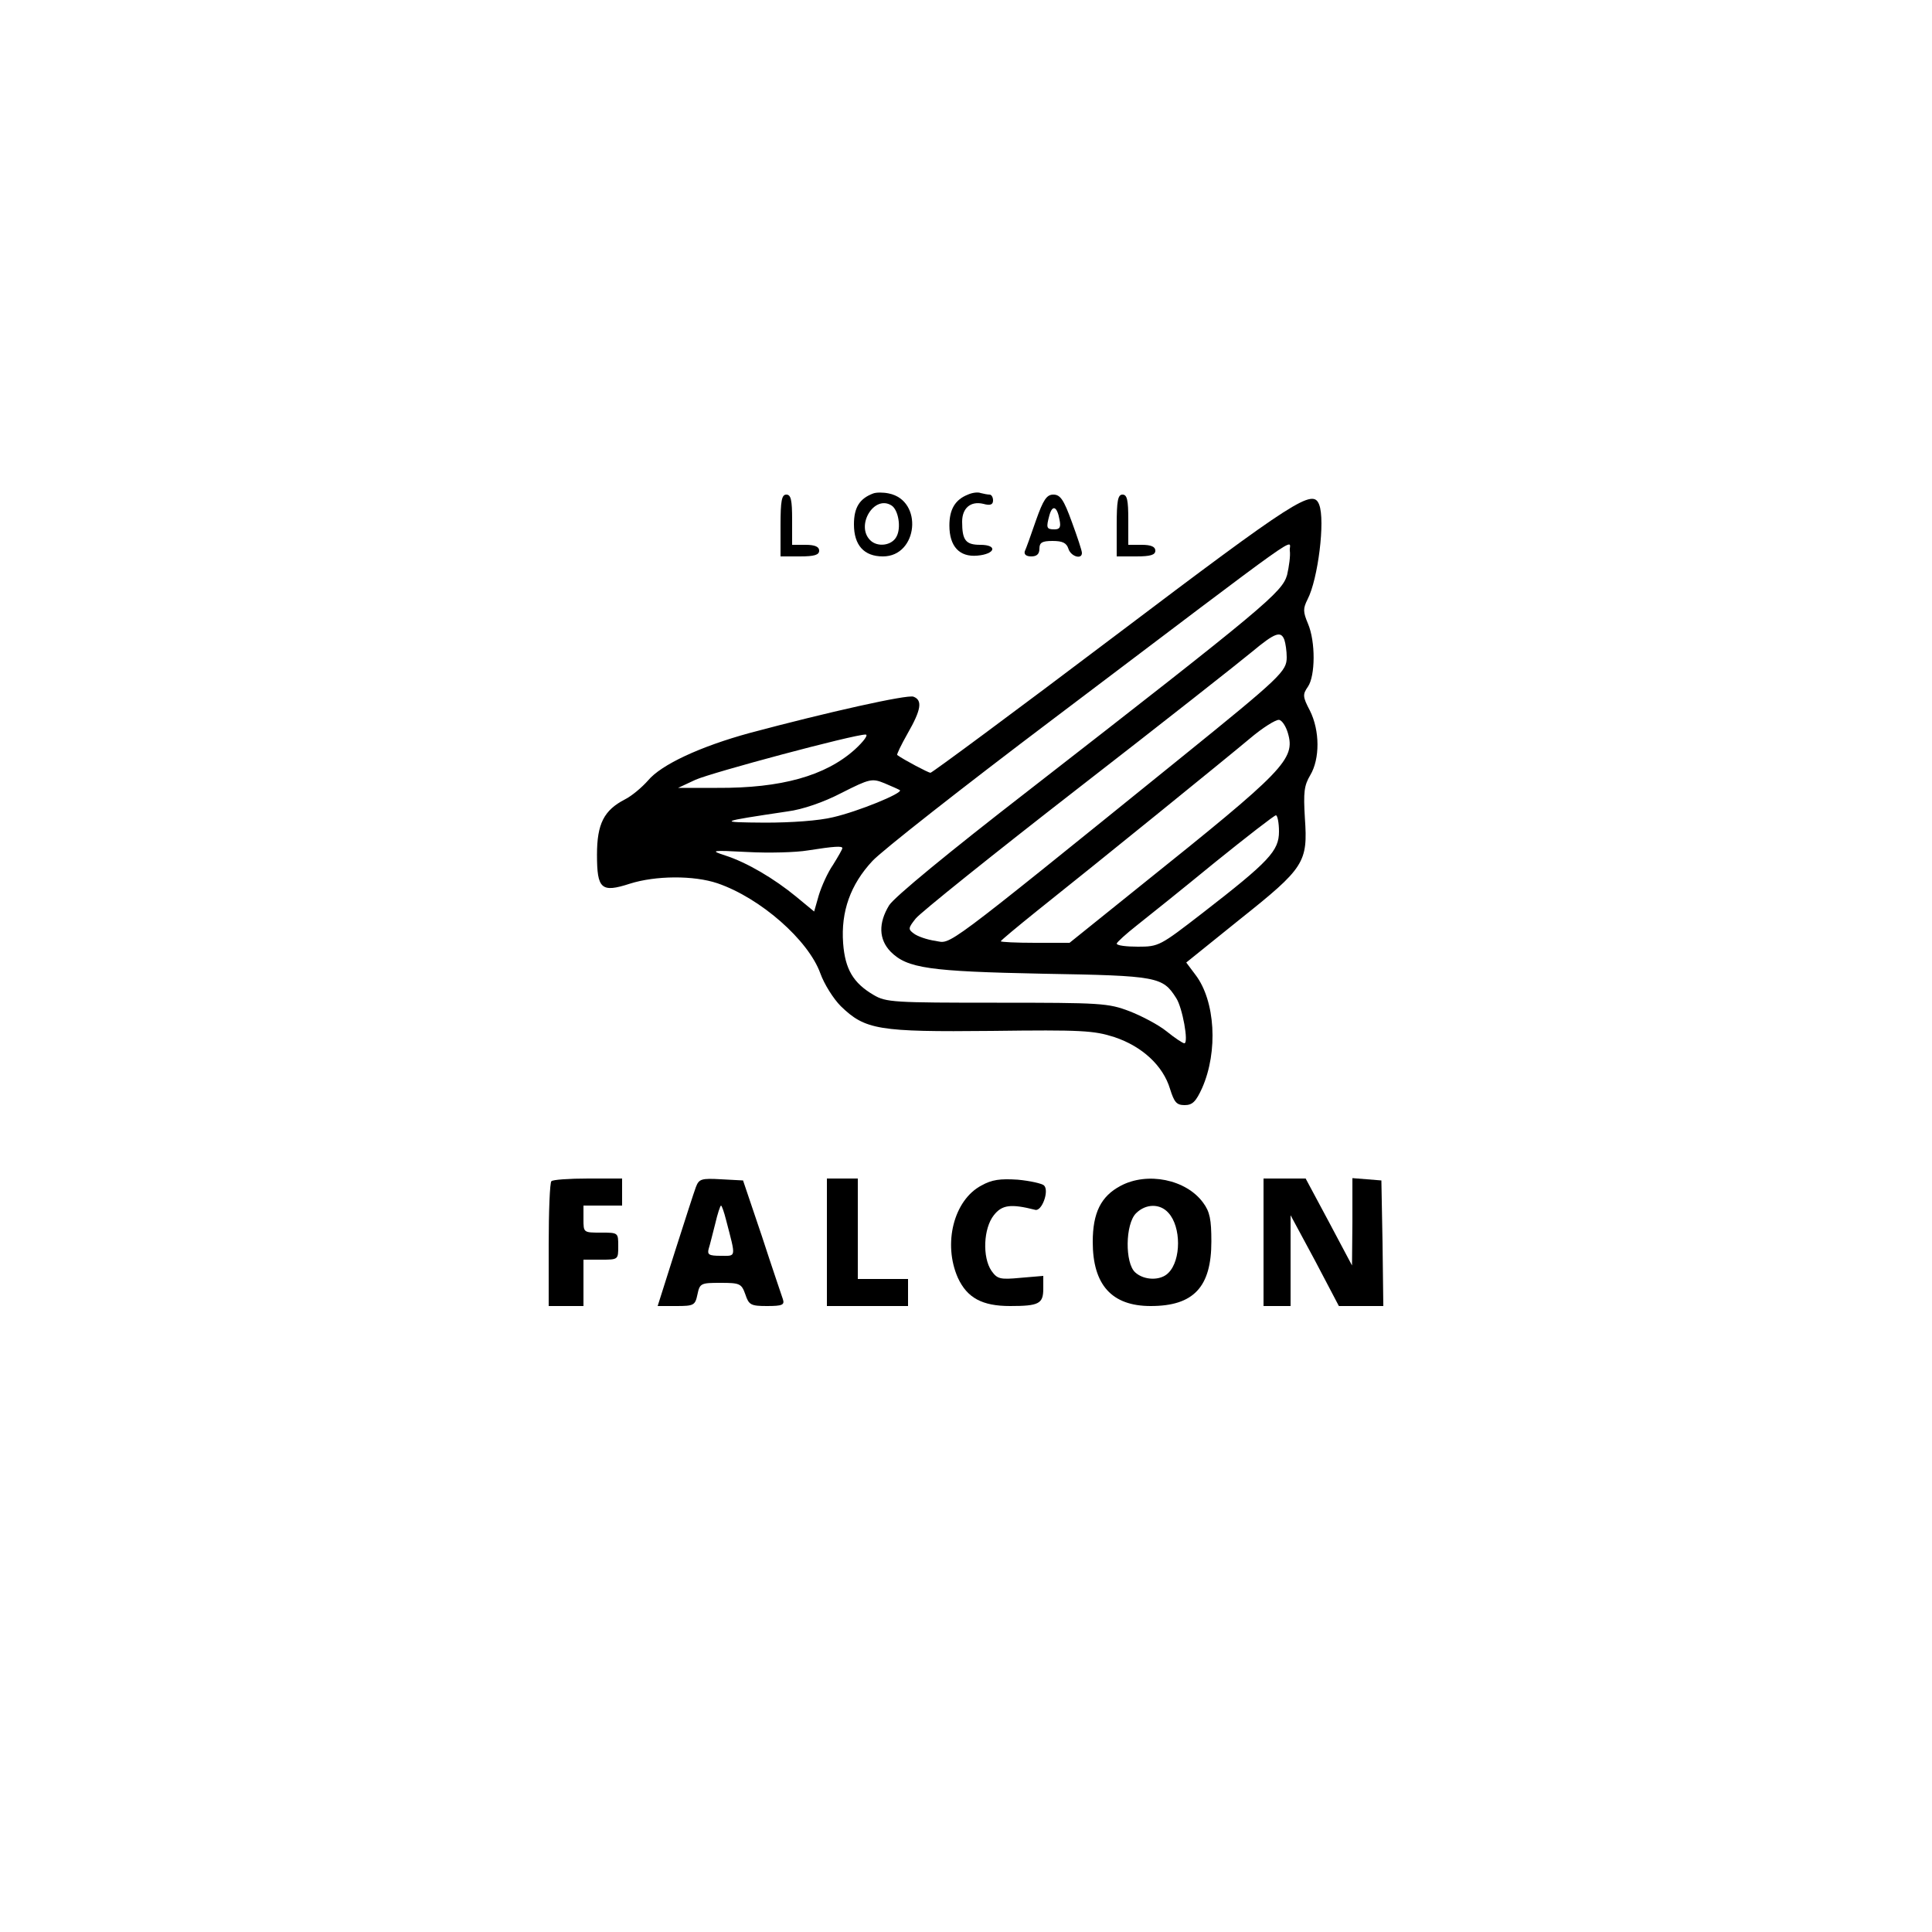 <?xml version="1.0" standalone="no"?>
<!DOCTYPE svg PUBLIC "-//W3C//DTD SVG 20010904//EN"
 "http://www.w3.org/TR/2001/REC-SVG-20010904/DTD/svg10.dtd">
<svg version="1.0" xmlns="http://www.w3.org/2000/svg"
 width="500pt" height="500pt" viewBox="0 0 500 500"
 preserveAspectRatio="xMidYMid meet">

<g transform="translate(0,500) scale(0.1,-0.1)"
fill="#000000" stroke="none">
<path d="M2260 3723 c-35 -13 -50 -36 -50 -80 0 -54 26 -83 75 -83 91 0 105
145 15 163 -14 3 -32 3 -40 0z m47 -31 c18 -11 26 -58 13 -81 -12 -23 -49 -28
-68 -9 -38 38 10 118 55 90z"/>
<path d="M2505 3720 c-33 -13 -48 -38 -48 -80 0 -54 26 -82 72 -78 47 4 54 28
8 28 -38 0 -47 12 -47 60 0 35 22 54 55 46 18 -5 25 -2 25 9 0 8 -4 15 -9 15
-5 0 -15 2 -23 4 -7 3 -22 1 -33 -4z"/>
<path d="M2020 3640 l0 -80 50 0 c38 0 50 4 50 15 0 10 -11 15 -35 15 l-35 0
0 65 c0 51 -3 65 -15 65 -12 0 -15 -16 -15 -80z"/>
<path d="M2681 3653 c-13 -38 -26 -74 -29 -80 -2 -8 4 -13 17 -13 14 0 21 6
21 20 0 16 7 20 34 20 26 0 36 -5 41 -20 6 -20 35 -29 35 -11 0 6 -12 42 -26
80 -21 58 -30 71 -48 71 -17 0 -26 -13 -45 -67z m61 2 c4 -19 1 -25 -13 -25
-21 0 -22 4 -13 37 8 28 20 22 26 -12z"/>
<path d="M2890 3640 l0 -80 50 0 c38 0 50 4 50 15 0 10 -11 15 -35 15 l-35 0
0 65 c0 51 -3 65 -15 65 -12 0 -15 -16 -15 -80z"/>
<path d="M2885 3354 c-258 -195 -473 -354 -477 -354 -5 0 -68 33 -86 46 -2 1
10 26 27 56 35 61 39 86 15 95 -16 6 -222 -40 -424 -94 -128 -35 -229 -82
-263 -123 -16 -18 -42 -40 -60 -49 -54 -28 -72 -63 -72 -143 0 -89 11 -99 85
-75 66 21 165 22 227 1 111 -38 235 -147 266 -233 10 -28 34 -66 53 -85 63
-61 97 -67 390 -64 234 3 265 1 318 -16 72 -24 126 -74 144 -134 11 -35 17
-42 38 -42 20 0 29 9 45 44 42 95 34 226 -17 293 l-24 32 139 112 c167 133
176 147 168 262 -4 67 -2 84 14 111 25 42 25 115 -1 167 -19 36 -19 42 -5 62
19 28 20 116 0 163 -13 31 -13 39 -1 63 27 52 46 204 30 245 -16 42 -58 16
-529 -340z m446 158 c-13 -45 -56 -81 -672 -560 -204 -158 -345 -274 -358
-295 -28 -46 -27 -88 4 -120 43 -43 99 -51 395 -57 297 -5 309 -8 344 -63 16
-24 33 -117 21 -117 -4 0 -25 14 -46 31 -21 17 -65 40 -96 52 -55 21 -74 22
-343 22 -267 0 -287 1 -319 20 -53 31 -74 67 -79 134 -6 82 19 152 76 213 24
26 234 191 466 366 680 514 611 465 614 437 2 -13 -2 -41 -7 -63z m-7 -168 c3
-9 6 -29 6 -45 0 -36 -14 -50 -275 -261 -626 -506 -592 -480 -634 -473 -22 3
-47 12 -56 19 -15 11 -15 14 5 39 12 15 200 166 419 336 218 169 421 329 451
354 60 50 75 55 84 31z m9 -241 c20 -68 -9 -97 -381 -395 l-184 -148 -89 0
c-49 0 -89 2 -89 4 0 2 42 37 93 78 162 129 490 395 552 447 33 28 67 49 75
48 8 -1 18 -17 23 -34z m-1121 -43 c-76 -68 -190 -100 -356 -99 l-101 0 45 21
c43 19 409 117 440 117 8 0 -4 -17 -28 -39z m117 -105 c7 -8 -108 -55 -173
-70 -37 -9 -107 -14 -176 -14 -124 1 -123 2 58 29 39 5 94 24 140 48 73 37 79
38 111 25 19 -8 37 -16 40 -18z m981 -107 c0 -50 -25 -77 -198 -211 -110 -85
-113 -87 -167 -87 -30 0 -55 3 -55 8 1 4 24 25 52 47 28 22 119 95 202 163 83
67 154 122 158 122 4 0 8 -19 8 -42z m-1130 -43 c0 -3 -11 -22 -24 -43 -14
-20 -30 -56 -37 -79 l-12 -42 -46 38 c-57 47 -128 89 -184 107 -40 13 -37 14
58 9 55 -3 125 -1 155 4 70 11 90 12 90 6z"/>
<path d="M1427 1943 c-4 -3 -7 -78 -7 -165 l0 -158 45 0 45 0 0 60 0 60 45 0
c45 0 45 0 45 35 0 35 0 35 -45 35 -45 0 -45 0 -45 35 l0 35 50 0 50 0 0 35 0
35 -88 0 c-49 0 -92 -3 -95 -7z"/>
<path d="M1801 1928 c-5 -13 -29 -88 -54 -166 l-45 -142 48 0 c46 0 49 2 55
30 6 29 9 30 60 30 50 0 54 -2 64 -30 9 -27 14 -30 56 -30 40 0 46 3 41 18 -3
9 -28 82 -54 162 l-49 145 -56 3 c-52 3 -58 1 -66 -20z m78 -85 c26 -100 27
-93 -14 -93 -30 0 -35 3 -31 18 3 9 10 38 17 65 6 26 13 47 15 47 2 0 8 -17
13 -37z"/>
<path d="M2140 1785 l0 -165 105 0 105 0 0 35 0 35 -65 0 -65 0 0 130 0 130
-40 0 -40 0 0 -165z"/>
<path d="M2540 1932 c-72 -38 -100 -151 -61 -239 24 -52 63 -73 135 -73 75 0
86 6 86 45 l0 33 -59 -5 c-53 -5 -60 -3 -75 18 -24 35 -21 110 6 144 21 27 44
30 107 14 17 -5 37 49 23 63 -5 5 -36 12 -68 15 -46 3 -67 0 -94 -15z"/>
<path d="M2900 1931 c-51 -27 -72 -70 -72 -145 0 -111 49 -166 150 -166 111 0
157 49 157 167 0 57 -4 77 -21 100 -44 61 -145 81 -214 44z m124 -70 c33 -36
33 -122 0 -155 -20 -21 -63 -20 -86 1 -27 24 -26 125 2 153 25 25 62 26 84 1z"/>
<path d="M3270 1785 l0 -165 35 0 35 0 0 118 0 117 63 -117 62 -118 58 0 57 0
-2 163 -3 162 -37 3 -38 3 0 -113 -1 -113 -60 113 -60 112 -55 0 -54 0 0 -165z"/>
</g>
</svg>
